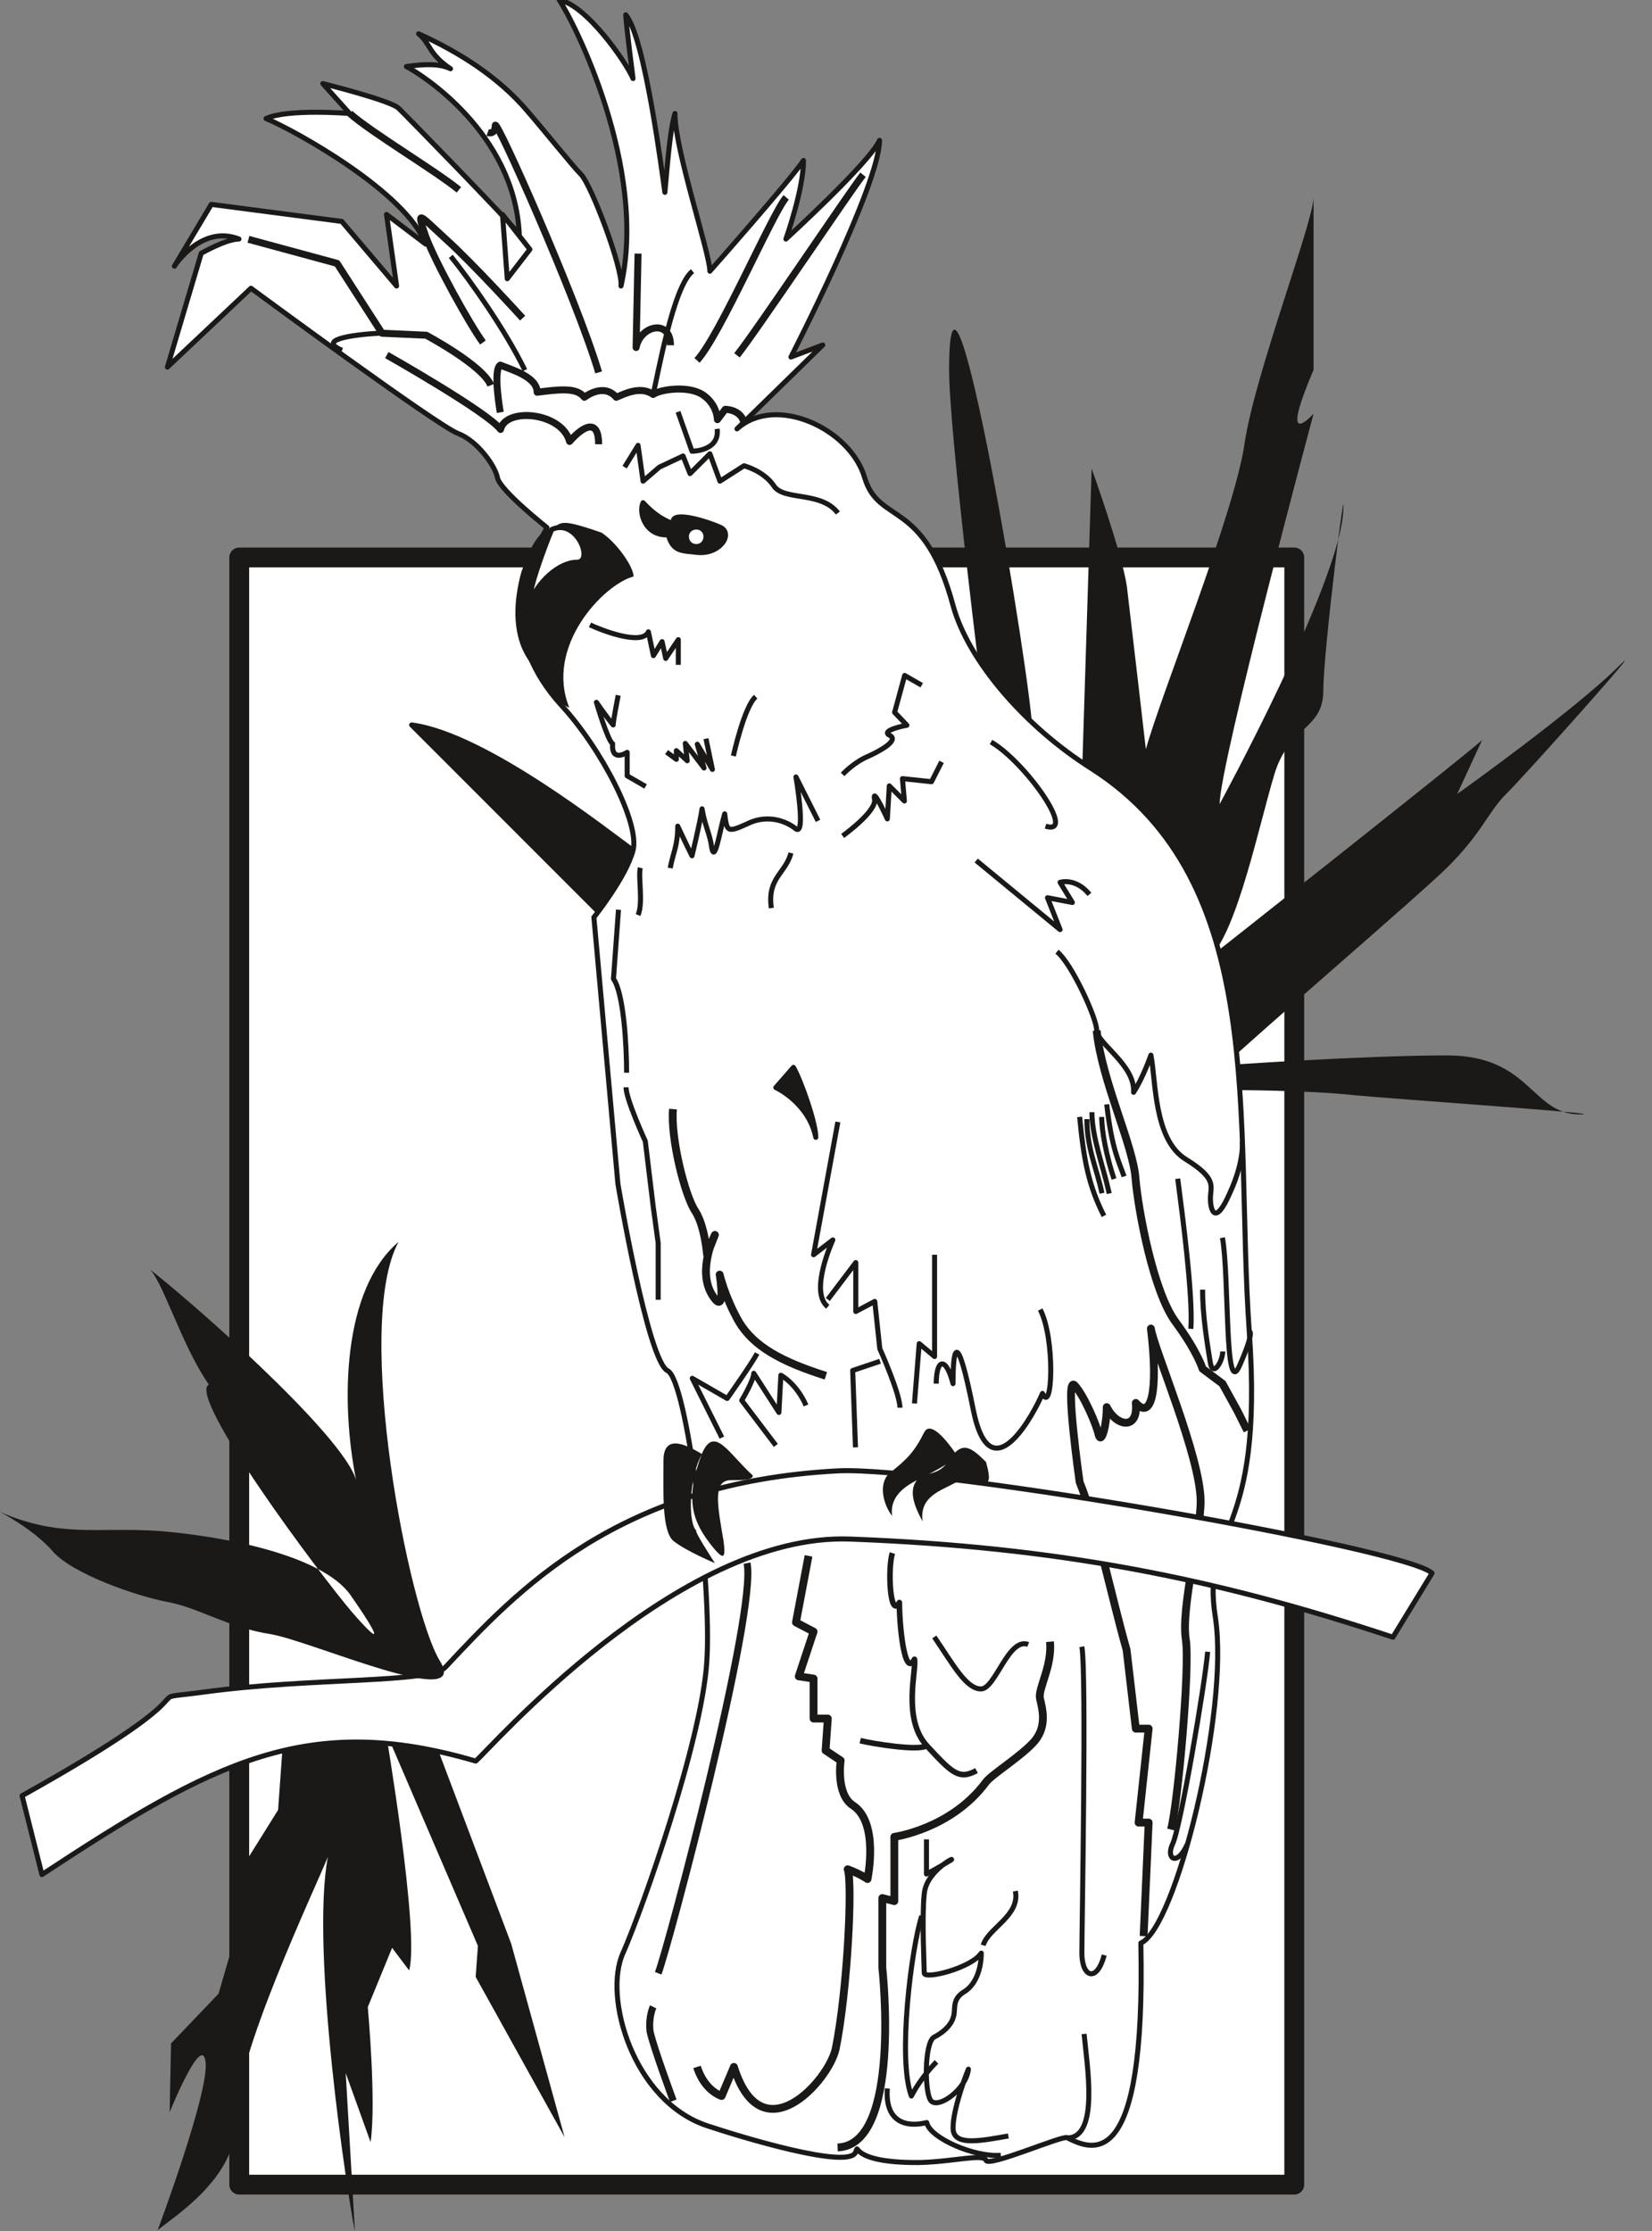 <svg xmlns="http://www.w3.org/2000/svg" xml:space="preserve" width="59.11mm" height="79.81mm" fill-rule="evenodd" stroke-linejoin="round" stroke-width="28.222" preserveAspectRatio="xMidYMid" version="1.2" viewBox="0 0 5911 7981"><rect x="0" y="0" width="5911" height="7981" fill="#808080" stroke="none"/><defs class="ClipPathGroup"><clipPath id="a" clipPathUnits="userSpaceOnUse"><path d="M0 0h5911v7981H0z"/></clipPath></defs><g class="SlideGroup"><g class="Slide" clip-path="url(#a)"><g class="Page"><g class="com.sun.star.drawing.PolyPolygonShape"><path fill="none" d="M820 1958h3848v5893H820z" class="BoundingBox"/><path fill="#FFF" d="M4631 7814V1994H856v5820h3775Z"/><path fill="none" stroke="#1B1918" stroke-linejoin="miter" stroke-width="71" d="M4631 7814V1994H856v5820h3775Z"/></g><g fill="none" class="com.sun.star.drawing.OpenBezierShape"><path d="M1447 2580h884v726h-884z" class="BoundingBox"/><path stroke="#1B1918" stroke-linejoin="miter" stroke-width="18" d="M2318 3094c10-26-13-26-51-51-89-63-529-415-794-450l705 705"/></g><g class="com.sun.star.drawing.ClosedBezierShape"><path fill="none" d="M3396 706h2419v3281H3396z" class="BoundingBox"/><path fill="#1B1918" d="M4400 3899s282 0 442 18c157 15 946 69 811 69-175 0-175-211-476-211-300 0-795 35-795 35 99-96 706-617 795-706 126-124 146-198 212-264 63-61 523-577 406-460-160 160-581 460-581 460l89-193c-54 51-972 775-972 775 97-97 175-475 229-653 53-175 175-157 175-300 0-140 84-808 71-636-18 264-442 1043-442 1043 0-143 336-1396 336-1396-44 46-105 89 0-157V706c0 86-211 635-247 881-35 246-300 900-353 1093 0 0-53-458-68-583-18-121-126-421-126-421l-36 1146-175-193c0-178-299-1961-299-1306 0 228 121 1182 121 1182s832 371 883 1394Z"/></g><g class="com.sun.star.drawing.ClosedBezierShape"><path fill="none" d="M564 6193h1458v1791H564z" class="BoundingBox"/><path fill="#1B1918" d="m1547 6205 282 747 191 692-318-573 8-111-330-767s122 718 84 855l-61-81-87 212s31 338 10 483l-89-247 33 567c-26-125-160-1002-97-1340-46 114-335 722-328 936 6 211-221 348-281 399 0 0 180-480 172-597-10-120-129 175-129 175l5-246 170-178 94-324-51-61 170-272 18-251 534-18Z"/></g><g class="com.sun.star.drawing.ClosedBezierShape"><path fill="none" d="M1473 2593h845v707h-845z" class="BoundingBox"/><path fill="#1B1918" d="M2314 3096c10-25-10-28-48-53-89-63-529-415-793-450 157 175 704 705 704 705l89-140 48-62Z"/></g><g class="com.sun.star.drawing.ClosedBezierShape"><path fill="none" d="M580-13h3909v7759H580z" class="BoundingBox"/><path fill="#FFF" d="m2637 1534 307-300-114 43s317-617 317-775c-35 79-335 353-335 353s63-177 63-281c-45 68-335 396-335 396 0-64-125-432-125-564-18 61-26 175-36 282-8-53-71-556-140-635 0 25 26 228 26 228-26-61-168-264-264-281 53 78 317 599 221 1023 7-63-107-363-143-399-30-30-134-160-193-228-104-122-246-211-388-275 43 36 35 72 114 125-36-18-89-18-158-8 51 26 387 236 404 600-35-46-404-424-431-450-26-28-272-89-272-89l96 107s-221-18-299 18c104 43 502 264 571 449l-140-106 36 256-196-231-467-61-132 221s96-150 231-97c-46 0-135 51-135 51l-121 407 299-282s671 495 742 520c68 26 132 115 140 158 10 46 177 178 177 178l-81 157s-86 239 132 478c145 157 282 424 257 520-26 97-140 239-140 239l86 954s107 635 178 668c69 35 159 759 140 1041-18 282-229 881-300 1042-71 157 36 528 300 617 120 40 504 157 532 96 18-43-36 38 228 36 125-3 229-33 239-8 8 26 272-89 290-81 91 46 282 132 264-696 124-53 317-828 267-1163-54-336 175-267 121-1024-53-759 72-1606-563-2013-242-152-442-388-496-581-104-389-266-290-317-460-51-175-318-300-457-175Z"/><path fill="none" stroke="#1B1918" stroke-linejoin="miter" stroke-width="18" d="m2637 1534 307-300-114 43s317-617 317-775c-35 79-335 353-335 353s63-177 63-281c-45 68-335 396-335 396 0-64-125-432-125-564-18 61-26 175-36 282-8-53-71-556-140-635 0 25 26 228 26 228-26-61-168-264-264-281 53 78 317 599 221 1023 7-63-107-363-143-399-30-30-134-160-193-228-104-122-246-211-388-275 43 36 35 72 114 125-36-18-89-18-158-8 51 26 387 236 404 600-35-46-404-424-431-450-26-28-272-89-272-89l96 107s-221-18-299 18c104 43 502 264 571 449l-140-106 36 256-196-231-467-61-132 221s96-150 231-97c-46 0-135 51-135 51l-121 407 299-282s671 495 742 520c68 26 132 115 140 158 10 46 177 178 177 178l-81 157s-86 239 132 478c145 157 282 424 257 520-26 97-140 239-140 239l86 954s107 635 178 668c69 35 159 759 140 1041-18 282-229 881-300 1042-71 157 36 528 300 617 120 40 504 157 532 96 18-43-36 38 228 36 125-3 229-33 239-8 8 26 272-89 290-81 91 46 282 132 264-696 124-53 317-828 267-1163-54-336 175-267 121-1024-53-759 72-1606-563-2013-242-152-442-388-496-581-104-389-266-290-317-460-51-175-318-300-457-175Z"/></g><g fill="none" class="com.sun.star.drawing.OpenBezierShape"><path d="M3817 4750h494v2177h-494z" class="BoundingBox"/><path stroke="#1B1918" stroke-linejoin="miter" stroke-width="28" d="m4092 6925 18-406h-36l36-336h-46l-33-282c-53-186-107-450-168-600 0 0-55-384-18-346 33 35 79 142 86 177 10 36 29-35 29-99 36 72 114 82 104-15 54 61 82-35 54-266 10 71 178 459 178 618 0 117-71 381-53 495 15 97-28 583-53 679"/></g><g class="com.sun.star.drawing.ClosedBezierShape"><path fill="none" d="M68 5251h5069v1470H68z" class="BoundingBox"/><path fill="#FFF" d="M5124 5627c-89-89-1783-383-2126-366-786 41-1147 427-1403 701-53 60-475 37-864 90-279 38 107-53-652 371l71 282c617-406 952-582 1552-406 43-33 721-819 1342-794 739 28 1305 140 1940 351l140-229Z"/><path fill="none" stroke="#1B1918" stroke-linejoin="miter" stroke-width="18" d="M5124 5627c-89-89-1783-383-2126-366-786 41-1147 427-1403 701-53 60-475 37-864 90-279 38 107-53-652 371l71 282c617-406 952-582 1552-406 43-33 721-819 1342-794 739 28 1305 140 1940 351l140-229Z"/></g><g class="com.sun.star.drawing.ClosedBezierShape"><path fill="none" d="M0 4442h1590v1566H0z" class="BoundingBox"/><path fill="#1B1918" d="M1426 4442c-162 299 36 1316 148 1499s-458-71-606-96c-150-23-256-94-368-115-109-20-344-101-413-183-68-78-187-139-187-139 218 94 345 53 569 68 224 18 582 84 685 229 101 145 122 195 7 63-115-134-592-773-514-816-101-145-170-389-218-417 129 97 694 590 745 758-56-280-48-681 152-851Z"/></g><g fill="none" class="com.sun.star.drawing.OpenBezierShape"><path d="M2343 5588h347v1476h-347z" class="BoundingBox"/><path stroke="#1B1918" stroke-linejoin="miter" stroke-width="25" d="M2673 5591c36 177-283 1378-318 1467"/></g><g fill="none" class="com.sun.star.drawing.OpenBezierShape"><path d="M2480 5562h649v1997h-649z" class="BoundingBox"/><path stroke="#1B1918" stroke-linejoin="miter" stroke-width="28" d="m2893 5565-45 238 63 33-53 160 53 8v143h51l-8 114 54 36s-18 119 43 160c96 61 53 264 53 264s-25-18-71-35c18 43 0 432-43 643-26 115-265 381-364 64l-44 104s-61-18-88-104"/></g><g fill="none" class="com.sun.star.drawing.OpenBezierShape"><path d="M2996 5870h777v1826h-777z" class="BoundingBox"/><path stroke="#1B1918" stroke-linejoin="miter" stroke-width="28" d="M3757 5872c8 88-43 167-36 203 8 35 26 96-17 150-44 53-155 121-176 149-124 168-328 196-328 196v230l-43-11v249s71 635-160 643"/></g><g fill="none" class="com.sun.star.drawing.OpenBezierShape"><path d="M3294 6579h317v1089h-317z" class="BoundingBox"/><path stroke="#1B1918" stroke-linejoin="miter" stroke-width="18" d="M3315 6579v124s35-18 81-46c43-25-81 28-89 117-9 87 0 255 0 283 0 25 169-18 204-71 0 53-18 114-64 140-43 28-26 63-36 89-7 27-33 53-68 71-36 17-36 204-11 229 28 28 126-43 133-114-18 43-61 168-54 221 10 53 100 35 197 18"/></g><g fill="none" class="com.sun.star.drawing.OpenBezierShape"><path d="M3174 5551h326v808h-326z" class="BoundingBox"/><path stroke="#1B1918" stroke-linejoin="miter" stroke-width="20" d="M3193 5555c-17 53-9 238 25 177 0 79 18 273 54 203 8 37-44 212 44 309 89 96 115 124 178 89"/></g><g fill="none" class="com.sun.star.drawing.OpenBezierShape"><path d="M3075 6216h248v47h-248z" class="BoundingBox"/><path stroke="#1B1918" stroke-linejoin="miter" stroke-width="20" d="M3078 6226c43 11 211 38 237 18"/></g><g fill="none" class="com.sun.star.drawing.OpenBezierShape"><path d="M3335 5849h349v203h-349z" class="BoundingBox"/><path stroke="#1B1918" stroke-linejoin="miter" stroke-width="18" d="M3343 5855c68 100 114 186 167 186 52 0 98-186 169-159"/></g><g fill="none" class="com.sun.star.drawing.OpenBezierShape"><path d="M3509 6762h136v200h-136z" class="BoundingBox"/><path stroke="#1B1918" stroke-linejoin="miter" stroke-width="18" d="M3518 6958c17-61 133-106 115-194"/></g><g fill="none" class="com.sun.star.drawing.OpenBezierShape"><path d="M3862 5888h99v1182h-99z" class="BoundingBox"/><path stroke="#1B1918" stroke-linejoin="miter" stroke-width="18" d="M3871 5890c17 96 0 1006 0 1095s54 107 80 8"/></g><g fill="none" class="com.sun.star.drawing.OpenBezierShape"><path d="M3231 6850h128v670h-128z" class="BoundingBox"/><path stroke="#1B1918" stroke-linejoin="miter" stroke-width="18" d="M3298 6853c-37 114-87 512-37 644 37-71 90-122 90-122"/></g><g fill="none" class="com.sun.star.drawing.OpenBezierShape"><path d="M3164 7469h419v251h-419z" class="BoundingBox"/><path stroke="#1B1918" stroke-linejoin="miter" stroke-width="18" d="M3175 7470c-9 122 69 140 141 122 10 54 169 125 265 117"/></g><g fill="none" class="com.sun.star.drawing.OpenBezierShape"><path d="M3818 7274h89v384h-89z" class="BoundingBox"/><path stroke="#1B1918" stroke-linejoin="miter" stroke-width="18" d="M3879 7275c11 117 54 372-61 372"/></g><g fill="none" class="com.sun.star.drawing.OpenBezierShape"><path d="M4179 5907h153v750h-153z" class="BoundingBox"/><path stroke="#1B1918" stroke-linejoin="miter" stroke-width="18" d="M4321 5908c-8 106-98 636-126 689-24 53 18 79 53 0"/></g><g fill="none" class="com.sun.star.drawing.OpenBezierShape"><path d="M2312 7172h111v348h-111z" class="BoundingBox"/><path stroke="#1B1918" stroke-linejoin="miter" stroke-width="25" d="M2337 7178s-17 35-11 88c11 54 83 248 83 248"/></g><g fill="none" class="com.sun.star.drawing.OpenBezierShape"><path d="M2185 3253h67v585h-67z" class="BoundingBox"/><path stroke="#1B1918" stroke-linejoin="miter" stroke-width="18" d="m2213 3254-18 247c37 53 47 240 47 336"/></g><g fill="none" class="com.sun.star.drawing.OpenBezierShape"><path d="M2231 3889h134v761h-134z" class="BoundingBox"/><path stroke="#1B1918" stroke-linejoin="miter" stroke-width="18" d="M2240 3889c0 43 69 193 69 193l28 232 18 132v203"/></g><g class="com.sun.star.drawing.ClosedBezierShape"><path fill="none" d="M2761 3802h168v269h-168z" class="BoundingBox"/><path fill="#1B1918" d="M2839 3818c26 45 80 197 80 250-26-125-143-178-143-178l63-72Z"/><path fill="none" stroke="#1B1918" stroke-linejoin="miter" stroke-width="18" d="M2839 3818c26 45 80 197 80 250-26-125-143-178-143-178l63-72Z"/></g><g class="com.sun.star.drawing.ClosedBezierShape"><path fill="none" d="M2283 3103h10v171h-10z" class="BoundingBox"/><path fill="#B1B3B4" d="M2291 3104c-8 35 11 125-8 169l8-169Z"/></g><g fill="none" class="com.sun.star.drawing.OpenBezierShape"><path d="M2274 3101h28v177h-28z" class="BoundingBox"/><path stroke="#1B1918" stroke-linejoin="miter" stroke-width="18" d="M2291 3104c-8 35 11 125-8 169"/></g><g fill="none" class="com.sun.star.drawing.OpenBezierShape"><path d="M2389 2721h548v387h-548z" class="BoundingBox"/><path stroke="#1B1918" stroke-linejoin="miter" stroke-width="18" d="M2398 3105c10-54 27-79 27-150 33 71 51 106 51 106s28-114 36-168c10 62 28 87 35 141 11 53 28-61 46-123 8 62 8 69 80 36 71-36 140-11 175 18 36 25 0-186 0-186l79 157"/></g><g fill="none" class="com.sun.star.drawing.OpenBezierShape"><path d="M3008 2402h296v376h-296z" class="BoundingBox"/><path stroke="#1B1918" stroke-linejoin="miter" stroke-width="18" d="M3015 2770s40-44 94-66c39-18 110-56 74-74-35-18 62-36 62-36l-44-46 36-132 61 35"/></g><g fill="none" class="com.sun.star.drawing.OpenBezierShape"><path d="M3009 2720h370v279h-370z" class="BoundingBox"/><path stroke="#1B1918" stroke-linejoin="miter" stroke-width="18" d="M3015 2990s124-89 114-132c-8-47 46 71 46 71l7-118 54 54-7-80 104 11 36-71"/></g><g fill="none" class="com.sun.star.drawing.OpenBezierShape"><path d="M3541 2646h246v323h-246z" class="BoundingBox"/><path stroke="#1B1918" stroke-linejoin="miter" stroke-width="18" d="M3546 2654c122 71 310 337 195 301"/></g><g fill="none" class="com.sun.star.drawing.OpenBezierShape"><path d="M3487 3071h419v285h-419z" class="BoundingBox"/><path stroke="#1B1918" stroke-linejoin="miter" stroke-width="18" d="m3493 3078 300 247-45-114 89 17-44-72s55-18 105 43"/></g><g fill="none" class="com.sun.star.drawing.OpenBezierShape"><path d="M3776 3397h680v952h-680z" class="BoundingBox"/><path stroke="#1B1918" stroke-linejoin="miter" stroke-width="18" d="M3782 3404c53 43 142 238 142 281 0 46 139 125 132 222 35-54 62-133 62-133 18 89 10 301 124 372 115 71 89 97 89 140 0 46 18 99 69-18 53-114 45-185 45-185"/></g><g fill="none" class="com.sun.star.drawing.OpenBezierShape"><path d="M3910 3684h567v1441h-567z" class="BoundingBox"/><path stroke="#1B1918" stroke-linejoin="miter" stroke-width="28" d="M3924 3686c17 177 132 414 139 530 10 115 64 405 143 512s97 168 97 168l71 53 53 96 36 72"/></g><g class="com.sun.star.drawing.ClosedBezierShape"><path fill="none" d="M4214 4216h50v538h-50z" class="BoundingBox"/><path fill="#B1B3B4" d="M4214 4216c18 140 55 416 47 537l-47-537Z"/></g><g fill="none" class="com.sun.star.drawing.OpenBezierShape"><path d="M4205 4214h68v541h-68z" class="BoundingBox"/><path stroke="#1B1918" stroke-linejoin="miter" stroke-width="18" d="M4214 4216c18 140 55 416 47 537"/></g><g fill="none" class="com.sun.star.drawing.OpenBezierShape"><path d="M4365 4425h119v492h-119z" class="BoundingBox"/><path stroke="#1B1918" stroke-linejoin="miter" stroke-width="18" d="M4374 4427c25 139 7 582 61 458 54-122 36-122 36-122"/></g><g fill="none" class="com.sun.star.drawing.OpenBezierShape"><path d="M4294 4613h91v293h-91z" class="BoundingBox"/><path stroke="#1B1918" stroke-linejoin="miter" stroke-width="18" d="M4303 4613c0 96 17 194 27 257 8 61 45 0 45-36"/></g><g fill="none" class="com.sun.star.drawing.OpenBezierShape"><path d="M2954 4489h276v547h-276z" class="BoundingBox"/><path stroke="#1B1918" stroke-linejoin="miter" stroke-width="18" d="m2962 4648 100-132v175l68-36 18 169s72 160 72 211"/></g><g fill="none" class="com.sun.star.drawing.PolyLineShape"><path d="M3263 4488h91v534h-91z" class="BoundingBox"/><path stroke="#1B1918" stroke-linejoin="miter" stroke-width="18" d="m3272 5020 17-214 55 46v-364"/></g><g fill="none" class="com.sun.star.drawing.OpenBezierShape"><path d="M3341 4679h429v511h-429z" class="BoundingBox"/><path stroke="#1B1918" stroke-linejoin="miter" stroke-width="18" d="M3722 4684c54 104 44 379 8 300-25 61-184 369-247 61-62-311-73-212-73-96-25-98-60-90-60 0"/></g><g fill="none" class="com.sun.star.drawing.OpenBezierShape"><path d="M2393 3965h568v971h-568z" class="BoundingBox"/><path stroke="#1B1918" stroke-linejoin="miter" stroke-width="28" d="M2408 3967c-9 106 43 310 79 364 35 53 43 157 43 157l28-71s-64 125-11 213c54 88 28-71 28-71s18 79 69 169c54 89 151 142 311 193"/></g><g fill="none" class="com.sun.star.drawing.OpenBezierShape"><path d="M2643 4881h251v296h-251z" class="BoundingBox"/><path stroke="#1B1918" stroke-linejoin="miter" stroke-width="18" d="m2776 5170-122-161s43-72 43-97l90 140 7-133s55 28 90 108"/></g><g fill="none" class="com.sun.star.drawing.OpenBezierShape"><path d="M2897 4011h111v672h-111z" class="BoundingBox"/><path stroke="#1B1918" stroke-linejoin="miter" stroke-width="18" d="m2998 4013-87 475 69-53s-86 186-18 239"/></g><g fill="none" class="com.sun.star.drawing.OpenBezierShape"><path d="M2627 617h472v663h-472z" class="BoundingBox"/><path stroke="#1B1918" stroke-linejoin="miter" stroke-width="25" d="M3088 625c-43 53-380 557-451 646"/></g><g fill="none" class="com.sun.star.drawing.OpenBezierShape"><path d="M2484 697h340v602h-340z" class="BoundingBox"/><path stroke="#1B1918" stroke-linejoin="miter" stroke-width="25" d="M2813 706c-51 60-237 494-319 583"/></g><g class="com.sun.star.drawing.ClosedBezierShape"><path fill="none" d="M1252 406h391v274h-391z" class="BoundingBox"/><path fill="#B1B3B4" d="M1252 406c78 69 301 201 390 273l-390-273Z"/></g><g fill="none" class="com.sun.star.drawing.OpenBezierShape"><path d="M1243 396h408v294h-408z" class="BoundingBox"/><path stroke="#1B1918" stroke-linejoin="miter" stroke-width="25" d="M1252 406c78 69 301 201 390 273"/></g><g fill="none" class="com.sun.star.drawing.OpenBezierShape"><path d="M1740 435h415v902h-415z" class="BoundingBox"/><path stroke="#1B1918" stroke-linejoin="miter" stroke-width="25" d="M1745 474s27 10 27-25 291 618 370 883"/></g><g fill="none" class="com.sun.star.drawing.OpenBezierShape"><path d="M885 843h884v541H885z" class="BoundingBox"/><path stroke="#1B1918" stroke-linejoin="miter" stroke-width="25" d="m889 856 317 86 161 250 158 7s203 108 231 179"/></g><g fill="none" class="com.sun.star.drawing.OpenBezierShape"><path d="M1765 1292h912v248h-912z" class="BoundingBox"/><path stroke="#1B1918" stroke-linejoin="miter" stroke-width="25" d="M1790 1475s-27-152 0-169c43 17 132 43 132 97 80-10 141-18 169 18 0 0 68-54 114 0 25-10 86-43 132-10 25-18 123-33 176 0 54 35 54 90 54 90l28-37s61 0 68 54"/></g><g fill="none" class="com.sun.star.drawing.OpenBezierShape"><path d="M1377 1259h779v347h-779z" class="BoundingBox"/><path stroke="#1B1918" stroke-linejoin="miter" stroke-width="25" d="M1384 1270s361 204 407 266c18-80 219-62 247 43 54-61 104-80 104 10"/></g><g fill="none" class="com.sun.star.drawing.OpenBezierShape"><path d="M2227 1567h780v275h-780z" class="BoundingBox"/><path stroke="#1B1918" stroke-linejoin="miter" stroke-width="18" d="m2235 1671 48-78 18 128 58-50 85-40 25 63 71-71 36 98 86-55s71 18 107 72c35 54 169 18 229 97"/></g><g fill="none" class="com.sun.star.drawing.OpenBezierShape"><path d="M2417 1469h160v156h-160z" class="BoundingBox"/><path stroke="#1B1918" stroke-linejoin="miter" stroke-width="18" d="m2426 1473 50 141s100 0 90-80"/></g><g class="com.sun.star.drawing.ClosedBezierShape"><path fill="none" d="M1843 1870h425v662h-425z" class="BoundingBox"/><path fill="#1B1918" d="M1887 2355c41 64 97 158 150 176-89-219 123-441 230-469 0-35-61-122-115-157-173-60-133-28-194-10-63 17-176 299-71 460Z"/></g><g class="com.sun.star.drawing.ClosedBezierShape"><path fill="none" d="M2287 1782h320v205h-320z" class="BoundingBox"/><path fill="#1B1918" d="M2301 1798c-17 35 8 120 90 115 18 63 51 56 104 63 82 8 130-68 82-90-64-28-186-61-166-12-52-18-85-49-110-76Z"/><path fill="none" stroke="#1B1918" stroke-linejoin="miter" stroke-width="18" d="M2301 1798c-17 35 8 120 90 115 18 63 51 56 104 63 82 8 130-68 82-90-64-28-186-61-166-12-52-18-85-49-110-76Z"/></g><g class="com.sun.star.drawing.ClosedBezierShape"><path fill="none" d="M2446 1876h90v89h-90z" class="BoundingBox"/><path fill="#FFF" d="M2492 1955c19 0 34-15 34-36 0-19-15-34-34-34-21 0-36 15-36 34 0 21 15 36 36 36Z"/><path fill="none" stroke="#1B1918" stroke-linejoin="miter" stroke-width="18" d="M2492 1955c19 0 34-15 34-36 0-19-15-34-34-34-21 0-36 15-36 34 0 21 15 36 36 36Z"/></g><g fill="none" class="com.sun.star.drawing.OpenBezierShape"><path d="M2107 2226h330v153h-330z" class="BoundingBox"/><path stroke="#1B1918" stroke-linejoin="miter" stroke-width="18" d="M2111 2235c35 17 186 77 209 25l18 85 31-50 13 60 45-67v90"/></g><g fill="none" class="com.sun.star.drawing.OpenBezierShape"><path d="M2109 2460h207v362h-207z" class="BoundingBox"/><path stroke="#1B1918" stroke-linejoin="miter" stroke-width="18" d="M2212 2487s-18 91-18 106c-25-30-60-81-60-81s40 137 58 148c-5 69 52 31 52 31v84l66 38"/></g><g fill="none" class="com.sun.star.drawing.PolyLineShape"><path d="M2379 2599h191v205h-191z" class="BoundingBox"/><path stroke="#1B1918" stroke-linejoin="miter" stroke-width="18" d="m2385 2690 35 26v-31l39 36-7-62 67 88-24-85 54 90-23-110"/></g><g fill="none" class="com.sun.star.drawing.OpenBezierShape"><path d="M2615 2485h96v222h-96z" class="BoundingBox"/><path stroke="#1B1918" stroke-linejoin="miter" stroke-width="18" d="M2624 2704s39-177 80-212"/></g><g fill="none" class="com.sun.star.drawing.OpenBezierShape"><path d="M1492 766h389v468h-389z" class="BoundingBox"/><path stroke="#1B1918" stroke-linejoin="miter" stroke-width="25" d="M1728 1225c-45-61-169-283-205-380-32-95-29-83 72 10 97 87 275 283 275 283"/></g><g fill="none" class="com.sun.star.drawing.OpenBezierShape"><path d="M2263 906h150v341h-150z" class="BoundingBox"/><path stroke="#1B1918" stroke-linejoin="miter" stroke-width="25" d="m2283 907-7 336c15-79 123-104 123-8"/></g><g class="com.sun.star.drawing.PolyPolygonShape"><path fill="none" d="M1786 738h123v285h-123z" class="BoundingBox"/><path fill="#FFF" d="m1798 767 17 230 81-105-98-125Z"/><path fill="none" stroke="#1B1918" stroke-linejoin="miter" stroke-width="18" d="m1798 767 17 230 81-105-98-125Z"/></g><g fill="none" class="com.sun.star.drawing.OpenBezierShape"><path d="M3951 3949h81v263h-81z" class="BoundingBox"/><path stroke="#1B1918" stroke-linejoin="miter" stroke-width="18" d="M4022 4208c-18-53-44-97-62-258"/></g><g fill="none" class="com.sun.star.drawing.OpenBezierShape"><path d="M3933 3995h63v226h-63z" class="BoundingBox"/><path stroke="#1B1918" stroke-linejoin="miter" stroke-width="18" d="M3942 3995c0 53 17 140 44 222"/></g><g fill="none" class="com.sun.star.drawing.OpenBezierShape"><path d="M3898 3978h81v294h-81z" class="BoundingBox"/><path stroke="#1B1918" stroke-linejoin="miter" stroke-width="18" d="M3907 3978c0 89 39 188 62 291"/></g><g fill="none" class="com.sun.star.drawing.OpenBezierShape"><path d="M3880 4003h73v268h-73z" class="BoundingBox"/><path stroke="#1B1918" stroke-linejoin="miter" stroke-width="18" d="M3889 4003c0 106 36 178 54 265"/></g><g fill="none" class="com.sun.star.drawing.OpenBezierShape"><path d="M3854 3994h106v361h-106z" class="BoundingBox"/><path stroke="#1B1918" stroke-linejoin="miter" stroke-width="18" d="M3863 3995c15 157 33 247 87 354"/></g><g fill="none" class="com.sun.star.drawing.OpenBezierShape"><path d="M2749 3048h92v203h-92z" class="BoundingBox"/><path stroke="#1B1918" stroke-linejoin="miter" stroke-width="18" d="M2830 3051c-18 72-86 89-70 197"/></g><g fill="none" class="com.sun.star.drawing.OpenBezierShape"><path d="M1184 1182h186v81h-186z" class="BoundingBox"/><path stroke="#1B1918" stroke-linejoin="miter" stroke-width="18" d="M1368 1191c-125 7-230 26-144 62"/></g><g fill="none" class="com.sun.star.drawing.OpenBezierShape"><path d="M1605 911h283v418h-283z" class="BoundingBox"/><path stroke="#1B1918" stroke-linejoin="miter" stroke-width="18" d="M1613 917c71 88 196 265 265 407"/></g><g fill="none" class="com.sun.star.drawing.OpenBezierShape"><path d="M2328 962h157v452h-157z" class="BoundingBox"/><path stroke="#1B1918" stroke-linejoin="miter" stroke-width="18" d="M2478 970c-69 53-124 371-141 440"/></g><g fill="none" class="com.sun.star.drawing.OpenBezierShape"><path d="M2455 4836h264v312h-264z" class="BoundingBox"/><path stroke="#1B1918" stroke-linejoin="miter" stroke-width="18" d="m2583 5142-106-212 125 72s89-126 107-161"/></g><g fill="none" class="com.sun.star.drawing.PolyLineShape"><path d="M3041 4860h112v319h-112z" class="BoundingBox"/><path stroke="#1B1918" stroke-linejoin="miter" stroke-width="18" d="m3149 4869-98 33 10 275"/></g><g class="com.sun.star.drawing.ClosedBezierShape"><path fill="none" d="M1885 1877h215v326h-215z" class="BoundingBox"/><path fill="#FFF" d="M1894 2162c28-82 108-151 170-151 63 0 0-159-90-117-26 63-86 222-80 268Z"/><path fill="none" stroke="#1B1918" stroke-linejoin="miter" stroke-width="18" d="M1894 2162c28-82 108-151 170-151 63 0 0-159-90-117-26 63-86 222-80 268Z"/></g><g class="com.sun.star.drawing.ClosedBezierShape"><path fill="none" d="M2476 5156h219v411h-219z" class="BoundingBox"/><path fill="#1B1918" d="M2693 5277c-87-79-138-182-182-76-55 147-42 227 28 318 55 72 57 51 50-7-22-127-37-209 17-217 13-3 92 5 87-18Z"/></g><g class="com.sun.star.drawing.ClosedBezierShape"><path fill="none" d="M2374 5163h186v430h-186z" class="BoundingBox"/><path fill="#1B1918" d="M2512 5201c-43-25-138-82-138 23 0 107-7 253 36 288 45 36 148 79 148 79s-84-129-64-114c-34-23-29-197 18-276Z"/></g><g class="com.sun.star.drawing.ClosedBezierShape"><path fill="none" d="M3159 5110h264v314h-264z" class="BoundingBox"/><path fill="#1B1918" d="M3422 5203s-87-135-115-80c-36 72-64 98-120 143-45 33-30 111 5 156-10-76 56-113 110-138 54-28 120-63 120-81Z"/></g><g class="com.sun.star.drawing.ClosedBezierShape"><path fill="none" d="M3266 5178h274v265h-274z" class="BoundingBox"/><path fill="#1B1918" d="M3528 5229c-53-52-84-77-130-10-43 72-97 37-122 82-27 44 7 106 25 141-12-90 66-110 116-138 76-41 149 63 111-75Z"/></g></g></g></g></svg>

